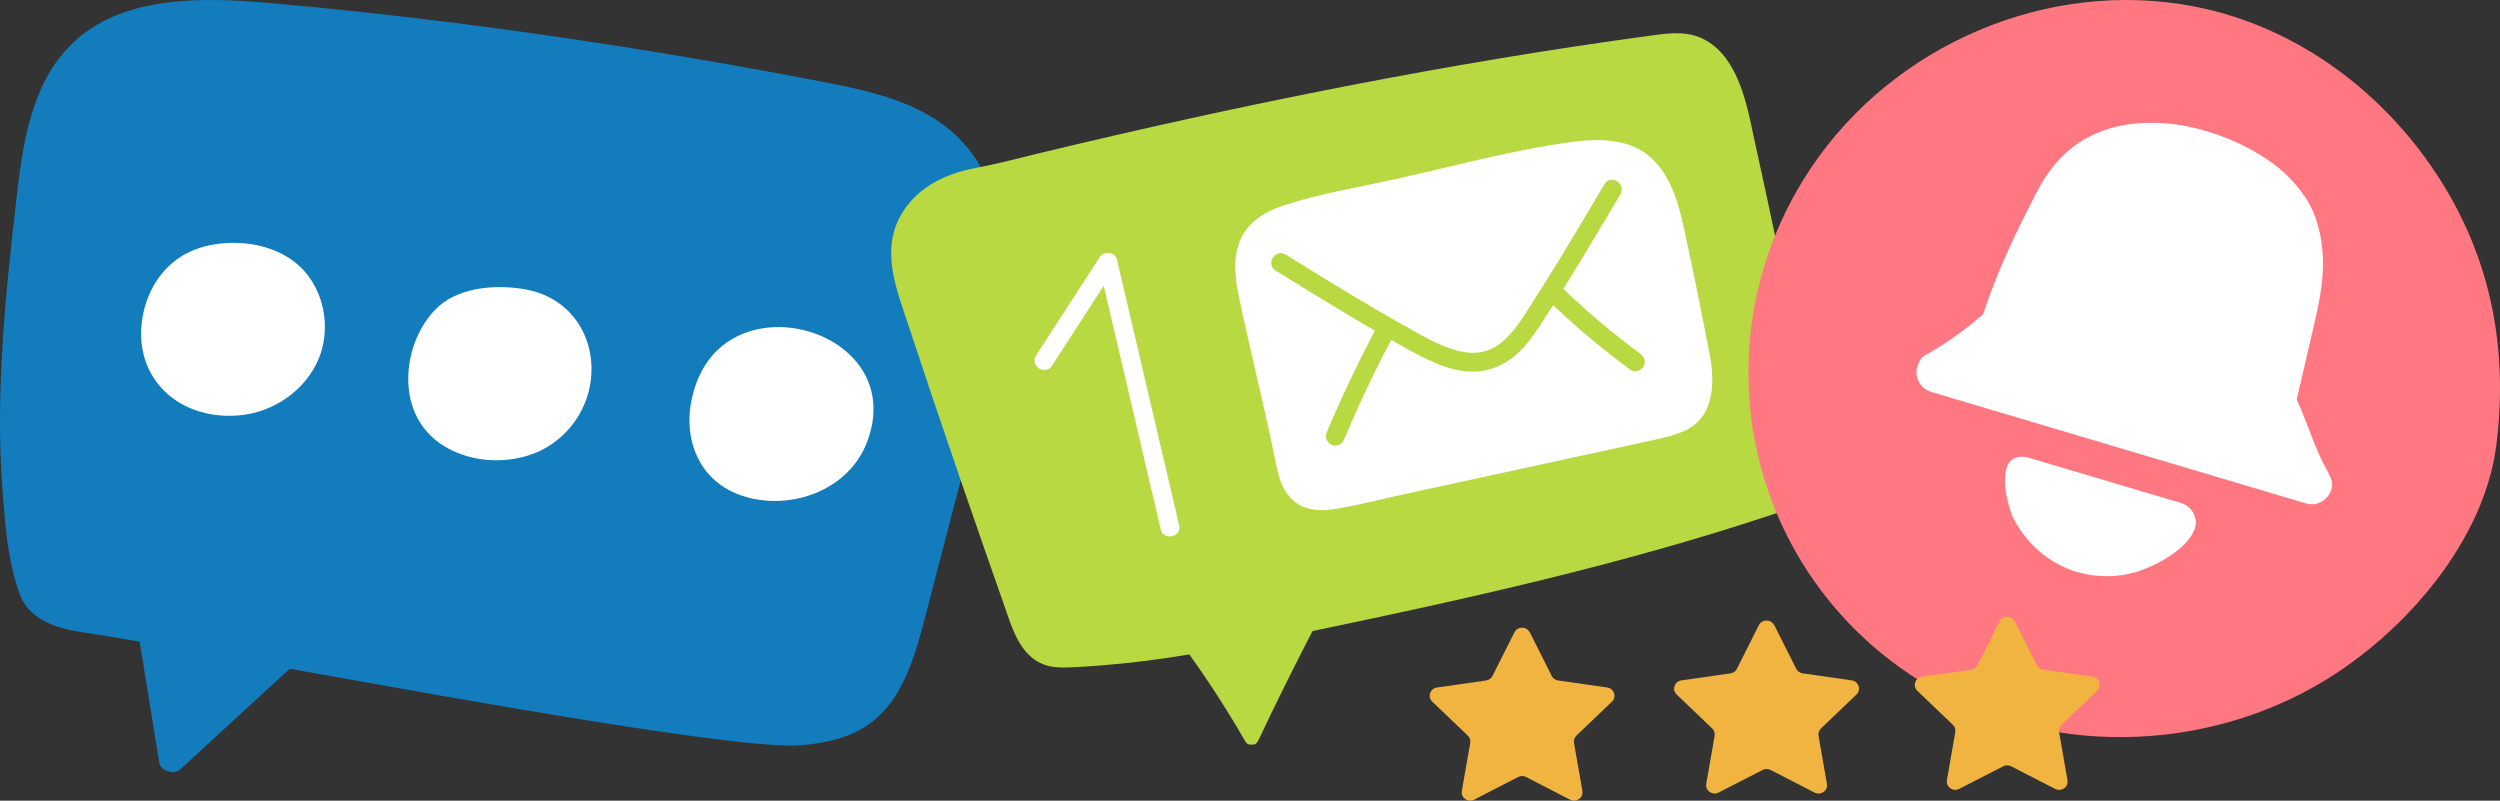 <svg width="612" height="196" viewBox="0 0 612 196" fill="none" xmlns="http://www.w3.org/2000/svg">
  <rect x="0" y="0" width="612" height="196" fill="#333333" stroke="none"/>
  <g clip-path="url(#clip0_14_1409)">
    <path d="M246 64.29C245.887 52.95 242.409 41.183 234.239 33.339C225.581 25.028 213.15 22.288 201.377 20.026C156.647 11.425 111.531 4.786 66.165 0.75C48.98 -0.773 29.417 -1.109 17.214 11.113C7.665 20.674 5.56 35.186 4.023 48.624C1.294 72.515 -1.237 96.646 0.658 120.702C1.311 128.995 1.98 137.92 4.947 145.725C7.381 152.125 14.791 154.052 20.964 154.905C23.602 155.269 28.181 156.036 34.195 157.088C35.783 166.927 37.372 176.767 38.966 186.607C39.176 187.891 40.396 188.778 41.644 188.915C42.495 189.136 43.448 188.977 44.288 188.198C53.167 180.03 62.052 171.861 70.931 163.699C118.038 172.208 181.849 183.52 195.817 182.451C201.837 181.991 208.004 180.695 212.906 177.154C220.855 171.407 223.839 161.135 226.318 151.631C231.005 133.662 235.686 115.7 240.372 97.731C242.346 90.165 244.326 82.526 245.331 74.795C245.784 71.31 246.034 67.809 246 64.29Z" fill="#137CBC"/>
    <path d="M77.047 70.026C75.975 68.025 74.568 66.218 72.837 64.728C68.457 60.959 62.506 59.373 56.73 59.453C52.31 59.516 47.817 60.527 44.106 62.938C39.567 65.882 36.458 70.782 35.221 76.057C31.585 91.541 43.034 103.018 58.585 101.682C66.942 100.966 74.863 95.52 78.046 87.744C80.36 82.083 79.918 75.369 77.053 70.026H77.047Z" fill="white"/>
    <path d="M142.48 80.73C139.814 75.653 134.878 71.737 127.763 70.691C120.643 69.645 111.815 70.384 106.555 75.796C99.571 82.975 97.438 96.089 103.48 104.394C110.317 113.796 125.737 115.092 134.985 108.771C144.835 102.04 147.15 89.614 142.486 80.73H142.48Z" fill="white"/>
    <path d="M211.266 90.853C203.216 77.507 178.558 74.92 171.013 92.434C165.708 104.746 169.804 118.872 184.033 122.021C195.119 124.477 207.845 119.446 212.157 108.458C214.869 101.534 214.086 95.532 211.266 90.853Z" fill="white"/>
  </g>
  <g clip-path="url(#clip1_14_1409)">
    <path d="M255.481 162.671C257.518 163.42 259.627 163.462 261.662 163.389C264.167 163.293 266.655 163.12 269.14 162.93C276.543 162.356 283.885 161.434 291.142 160.202C296.03 166.999 300.588 174.083 304.791 181.411C305.222 182.171 305.823 182.367 306.355 182.249C307.081 182.417 307.691 181.985 308.028 181.285C312.303 172.24 316.736 163.308 321.305 154.477C358.754 146.691 396.999 138.202 433.335 126.138C437.278 124.834 442.006 123.588 444.219 119.443C446.539 115.111 445.152 110.564 444.294 106.032C443.165 100.062 442.006 94.099 440.799 88.147C437.163 70.063 433.409 51.972 429.413 33.968C427.646 25.49 425.552 14.502 417.714 9.939C413.494 7.486 408.882 8.066 404.662 8.64C354.276 15.431 303.964 25.579 254.578 37.462C249.314 38.73 244.05 40.145 238.727 41.145C231.401 42.508 224.004 45.993 220.206 53.271C215.678 61.993 219.667 71.393 222.529 80.071C230.428 104.055 238.711 127.92 247.069 151.752C248.694 156.41 251.028 161.01 255.494 162.652L255.481 162.671Z" fill="#B8D941"/>
    <path d="M418.45 86.426C416.42 75.802 414.292 65.183 411.95 54.629C410.212 46.803 407.125 38.438 398.93 35.517C394.412 33.937 389.499 34.122 384.83 34.747C370.315 36.686 355.8 40.697 341.509 43.87C332.44 45.883 322.914 47.388 314.101 50.332C303.442 53.899 300.891 61.179 303.131 71.938C305.948 85.366 309.308 98.656 312.074 112.079C312.603 114.611 313.035 117.296 314.282 119.587C315.451 121.746 317.27 123.514 319.641 124.288C321.941 125.045 324.384 124.963 326.749 124.603C332.348 123.738 337.921 122.238 343.463 121.041C361.211 117.184 378.944 113.33 396.692 109.472C399.663 108.813 402.625 108.188 405.596 107.529C407.785 107.043 409.995 106.503 412.062 105.616C419.643 102.37 419.888 93.94 418.551 86.881C418.516 86.724 418.481 86.567 418.446 86.411L418.45 86.426Z" fill="white"/>
    <path d="M276.811 77.978C275.687 73.208 274.575 68.42 273.45 63.65C273.104 62.164 271.737 61.694 270.59 61.998C270.055 62.1 269.549 62.41 269.173 63.004L253.611 87.06C252 89.557 255.884 92.052 257.511 89.552C261.737 83.019 265.964 76.485 270.19 69.952C273.721 85.048 277.256 100.16 280.788 115.256C281.912 120.025 283.024 124.814 284.148 129.583C284.824 132.478 289.33 131.494 288.651 128.584C284.711 111.719 280.755 94.858 276.815 77.993L276.811 77.978Z" fill="white"/>
    <path d="M392.783 45.077C388.948 51.523 385.132 57.981 381.204 64.382C379.24 67.583 377.254 70.755 375.233 73.919C373.588 76.489 372.003 79.178 369.985 81.469C368.075 83.654 365.784 85.528 362.884 86.139C359.938 86.76 356.925 86.046 354.15 85C351.182 83.898 348.424 82.338 345.669 80.794C342.432 78.995 339.215 77.142 336.01 75.27C328.843 71.068 321.786 66.694 314.728 62.321C312.2 60.759 309.717 64.651 312.249 66.228C318.809 70.284 325.37 74.341 332.003 78.282C335.326 80.243 338.657 82.17 342.029 84.054C345.12 85.787 348.216 87.535 351.472 88.902C354.529 90.182 357.909 91.143 361.248 90.962C364.766 90.773 367.896 89.502 370.62 87.285C373.164 85.223 375.148 82.479 376.955 79.757C379.058 76.592 381.077 73.346 383.084 70.12C387.712 62.658 392.19 55.115 396.683 47.568C398.199 45.01 394.315 42.515 392.783 45.077Z" fill="#B8D941"/>
    <path d="M336.947 80.229C336.871 80.328 336.813 80.44 336.737 80.539C336.575 80.772 336.464 81.011 336.404 81.255C332.148 89.358 328.227 97.633 324.686 106.071C324.201 107.215 325.071 108.619 326.185 108.98C327.457 109.389 328.603 108.641 329.084 107.481C332.625 99.043 336.55 90.783 340.843 82.705C342.22 80.112 338.617 77.703 336.944 80.213L336.947 80.229Z" fill="#B8D941"/>
    <path d="M401.578 86.617C394.754 81.599 388.27 76.11 382.185 70.204C380.054 68.143 376.662 71.266 378.796 73.342C385.17 79.514 391.955 85.248 399.095 90.509C400.097 91.257 401.637 90.8 402.284 89.801C402.989 88.69 402.577 87.35 401.574 86.601L401.578 86.617Z" fill="#B8D941"/>
  </g>
  <path d="M436.237 128.598C443.37 143.985 455.036 157.544 470.736 167.148C500.468 185.326 539.332 184.595 568.998 166.649C588.797 154.686 608.229 132.354 611.129 108.792C613.996 85.629 609.896 63.629 597.196 43.756C586.164 26.476 569.731 12.451 550.399 5.307C545.665 3.545 540.799 2.216 535.833 1.352C535.133 1.219 534.433 1.119 533.699 0.986C497.901 -4.431 460.669 12.817 441.437 44.055C425.038 70.674 424.071 102.312 436.237 128.598Z" fill="#FF7781"/>
  <path d="M493.101 127.269C496.235 133.284 501.934 138.103 508.467 140.03C513.167 141.393 518.434 141.426 523.1 139.964C527.833 138.502 536.199 134.115 537.433 128.831C537.966 126.438 536.333 123.846 533.966 123.148L496.935 112.148C493.135 111.019 491.468 112.78 490.968 115.505C490.268 119.327 491.901 125.043 493.068 127.302L493.101 127.269Z" fill="white"/>
  <path d="M469.436 89.651C469.436 89.651 469.402 89.751 469.369 89.784C468.502 92.31 470.202 95.168 472.702 95.932L564.531 123.249C567.198 124.047 569.798 122.452 570.698 119.926C571.231 118.397 570.631 116.902 569.864 115.539C566.665 109.923 564.931 103.642 562.231 97.793C563.498 92.443 564.731 87.093 565.965 81.742C567.398 75.594 568.931 69.28 568.631 62.899C568.398 57.715 567.164 52.464 564.231 48.144C561.365 43.924 557.598 40.501 553.198 37.875C543.966 32.326 532.633 29.036 521.867 30.332C517.367 30.863 512.767 32.392 508.967 34.918C504.401 37.942 501.234 41.996 498.701 46.848C493.635 56.552 488.835 66.522 485.468 76.923C481.102 80.745 476.335 84.135 471.269 86.993C470.269 87.558 469.702 88.555 469.436 89.651Z" fill="white"/>
  <g clip-path="url(#clip2_14_1409)">
    <path d="M374.489 154.783L379.862 165.471C380.159 166.079 380.753 166.476 381.428 166.582L393.444 168.301C395.145 168.539 395.82 170.603 394.605 171.767L385.91 180.074C385.424 180.55 385.208 181.211 385.316 181.873L387.368 193.619C387.666 195.285 385.883 196.555 384.344 195.762L373.571 190.206C372.977 189.889 372.248 189.889 371.627 190.206L360.881 195.762C359.342 196.555 357.587 195.285 357.857 193.619L359.909 181.873C360.017 181.211 359.801 180.524 359.315 180.074L350.621 171.767C349.379 170.603 350.081 168.539 351.782 168.301L363.797 166.582C364.472 166.476 365.066 166.079 365.363 165.471L370.736 154.783C371.492 153.275 373.706 153.275 374.462 154.783H374.489Z" fill="#F2B441"/>
    <path d="M434.349 153.037L439.722 163.725C440.019 164.333 440.613 164.73 441.288 164.836L453.303 166.555C455.004 166.793 455.679 168.857 454.464 170.021L445.77 178.328C445.284 178.804 445.068 179.465 445.176 180.127L447.228 191.873C447.525 193.539 445.743 194.809 444.204 194.016L433.431 188.486C432.837 188.169 432.108 188.169 431.487 188.486L420.714 194.016C419.202 194.809 417.42 193.539 417.69 191.873L419.742 180.127C419.85 179.465 419.634 178.804 419.148 178.328L410.454 170.021C409.212 168.83 409.914 166.793 411.615 166.555L423.63 164.836C424.305 164.73 424.899 164.333 425.196 163.725L430.569 153.037C431.325 151.529 433.539 151.529 434.295 153.037H434.349Z" fill="#F2B441"/>
    <path d="M493.237 152.138L498.61 162.825C498.907 163.434 499.501 163.857 500.176 163.936L512.191 165.656C513.892 165.894 514.567 167.958 513.352 169.122L504.658 177.429C504.172 177.905 503.956 178.566 504.064 179.227L506.116 190.974C506.413 192.64 504.631 193.91 503.092 193.116L492.319 187.587C491.725 187.27 490.996 187.27 490.375 187.587L479.629 193.116C478.09 193.91 476.335 192.64 476.605 190.974L478.657 179.227C478.765 178.566 478.549 177.905 478.063 177.429L469.368 169.122C468.126 167.931 468.828 165.894 470.53 165.656L482.545 163.936C483.22 163.831 483.814 163.434 484.111 162.825L489.484 152.138C490.24 150.63 492.454 150.63 493.21 152.138H493.237Z" fill="#F2B441"/>
  </g>
  <defs>
    <clipPath id="clip0_14_1409">
      <rect width="246" height="189" fill="white"/>
    </clipPath>
    <clipPath id="clip1_14_1409">
      <rect width="213" height="153" fill="white" transform="translate(214 46.157) rotate(-12.515)"/>
    </clipPath>
    <clipPath id="clip2_14_1409">
      <rect width="164" height="45" fill="white" transform="translate(350 151)"/>
    </clipPath>
  </defs>
</svg>
